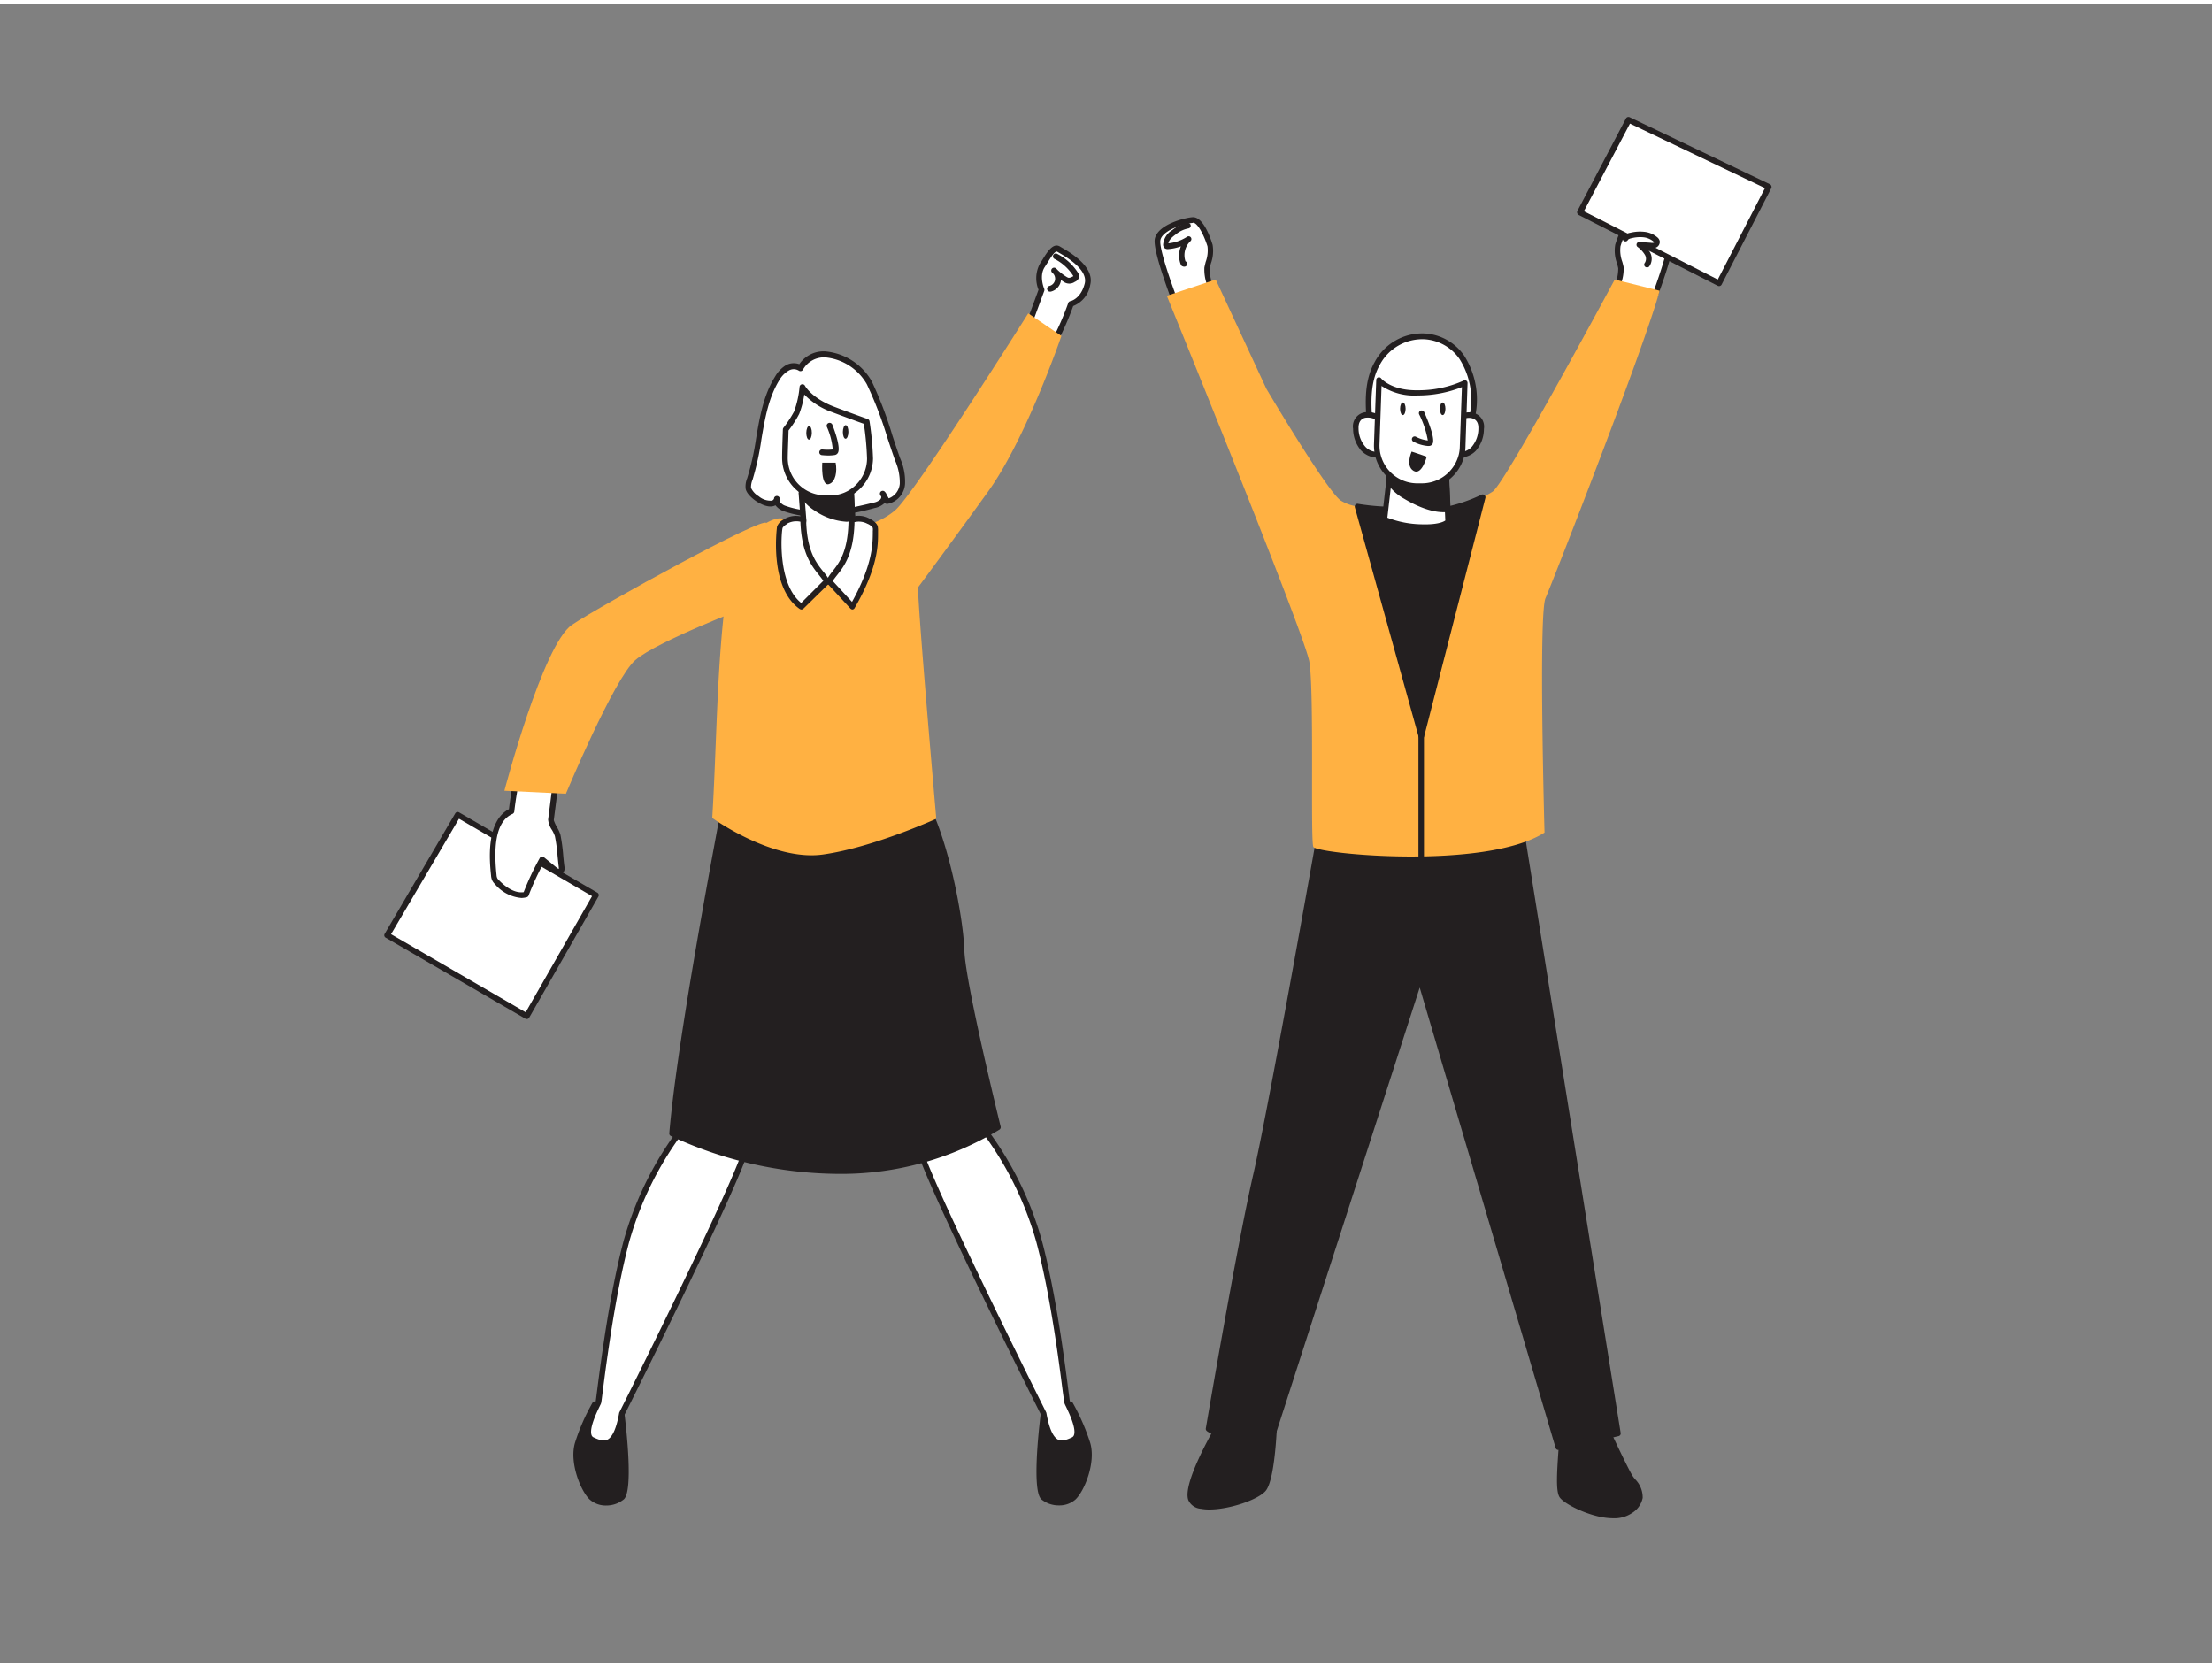 <svg xmlns="http://www.w3.org/2000/svg" viewBox="0 0 400 300" width="406" height="306" class="illustration styles_illustrationTablet__1DWOa"><rect x="0" y="0" width="400" height="300" fill="#808080" stroke="none"/><g id="_572_team_success_flatline" data-name="#572_team_success_flatline"><polygon points="82.77 146.6 107.73 161.13 95.25 183.02 70 168.38 82.77 146.6" fill="#fff"></polygon><path d="M95.25,183.53a.48.48,0,0,1-.26-.07L69.74,168.82a.5.5,0,0,1-.18-.7l12.76-21.78a.51.51,0,0,1,.7-.18l25,14.52a.52.52,0,0,1,.19.7L95.7,183.27a.57.57,0,0,1-.32.25ZM70.71,168.19l24.35,14.12,12-21L83,147.31Z" fill="#231f20"></path><path d="M107.61,253.17a38.41,38.41,0,0,0-3.1,7.08c-1.05,3.48,1.06,8.48,2.54,9.82a4.42,4.42,0,0,0,5.47-.06c1.63-1.43,0-15.15,0-15.15Z" fill="#231f20"></path><path d="M109.66,271.5a4.38,4.38,0,0,1-3-1.06c-1.6-1.45-3.78-6.69-2.67-10.33a37.05,37.05,0,0,1,3.16-7.21.5.5,0,0,1,.58-.2l4.85,1.69a.49.49,0,0,1,.33.41c.41,3.28,1.59,14.1-.11,15.59A5,5,0,0,1,109.66,271.5Zm-1.82-17.72A37.18,37.18,0,0,0,105,260.4c-1,3.23,1,8,2.39,9.3a3.94,3.94,0,0,0,4.81-.06c.89-.77.61-7.88-.18-14.41Z" fill="#231f20"></path><path d="M123.59,203.1a60.23,60.23,0,0,0-10.32,20.65c-3.19,12-4.88,28.53-5.07,29.09s-3.19,5.82-1.08,6.81,4.22,1.55,5.35-4.79c0,0,21.82-43.5,22.66-48.71S123.59,203.1,123.59,203.1Z" fill="#fff"></path><path d="M109.18,260.77a5.59,5.59,0,0,1-2.28-.65,1.7,1.7,0,0,1-.9-1c-.52-1.45.46-3.82,1.48-5.94.12-.24.2-.41.23-.49s.15-1.07.29-2.16c.67-5.2,2.24-17.37,4.77-26.9a61.3,61.3,0,0,1,10.42-20.85.55.55,0,0,1,.31-.18c.36-.06,8.76-1.49,11.38,1.1a2.76,2.76,0,0,1,.76,2.54c-.84,5.18-21.39,46.24-22.68,48.8-.55,3.08-1.39,4.82-2.62,5.46A2.45,2.45,0,0,1,109.18,260.77Zm14.69-57.19a60.4,60.4,0,0,0-10.11,20.3c-2.51,9.47-4.07,21.59-4.74,26.77-.23,1.83-.28,2.21-.33,2.36s-.14.31-.28.61c-.52,1.07-1.88,3.9-1.44,5.14a.68.68,0,0,0,.37.42c1.07.5,1.86.74,2.52.4.91-.48,1.62-2.09,2.1-4.81a.39.39,0,0,1,.05-.14c.22-.43,21.79-43.49,22.61-48.56a1.75,1.75,0,0,0-.47-1.65C132.34,202.64,126.3,203.18,123.87,203.58Z" fill="#231f20"></path><path d="M193.56,253.17a38,38,0,0,1,3.09,7.08c1.06,3.48-1.05,8.48-2.53,9.82a4.42,4.42,0,0,1-5.47-.06c-1.64-1.43,0-15.15,0-15.15Z" fill="#231f20"></path><path d="M191.51,271.48a4.94,4.94,0,0,1-3.19-1.09c-1.7-1.49-.52-12.31-.11-15.59a.49.49,0,0,1,.33-.41l4.85-1.69a.51.51,0,0,1,.58.2,38.74,38.74,0,0,1,3.16,7.21c1.11,3.64-1.08,8.88-2.68,10.33A4.38,4.38,0,0,1,191.51,271.48Zm-2.35-16.25c-.79,6.53-1.07,13.64-.18,14.41a3.93,3.93,0,0,0,4.81.06c1.4-1.27,3.37-6.07,2.39-9.3a38,38,0,0,0-2.85-6.62Z" fill="#231f20"></path><path d="M177.58,203.1a60.23,60.23,0,0,1,10.32,20.65c3.19,12,4.88,28.53,5.07,29.09s3.19,5.82,1.08,6.81-4.22,1.55-5.35-4.79c0,0-21.82-43.5-22.67-48.71S177.58,203.1,177.58,203.1Z" fill="#fff"></path><path d="M192,260.77a2.45,2.45,0,0,1-1.16-.28c-1.23-.64-2.07-2.38-2.63-5.46-1.28-2.56-21.84-43.62-22.68-48.8a2.79,2.79,0,0,1,.77-2.54c2.62-2.59,11-1.16,11.38-1.1a.55.55,0,0,1,.31.18,61.3,61.3,0,0,1,10.42,20.85c2.53,9.53,4.1,21.7,4.77,26.9.14,1.09.26,2,.29,2.18l.23.47c1,2.12,2,4.49,1.48,5.94a1.73,1.73,0,0,1-.9,1A5.63,5.63,0,0,1,192,260.77Zm-19.63-57.59c-2.19,0-4.37.29-5.34,1.24a1.78,1.78,0,0,0-.48,1.65c.83,5.07,22.4,48.13,22.62,48.56a.78.78,0,0,1,.05.14c.48,2.72,1.19,4.33,2.1,4.81.66.34,1.45.1,2.52-.4a.68.68,0,0,0,.37-.42c.44-1.24-.93-4.07-1.44-5.14a6.5,6.5,0,0,1-.28-.61c0-.15-.1-.53-.34-2.36-.66-5.18-2.22-17.3-4.74-26.77a60.46,60.46,0,0,0-10.1-20.3A32.07,32.07,0,0,0,172.36,203.18Z" fill="#231f20"></path><path d="M130.91,145.29c0,.56-7.88,40.92-9.38,58.94,0,0,30.78,16.14,58.94-1.13,0,0-6.39-25.9-6.57-31.91s-3.2-21.77-7.51-28.34Z" fill="#231f20"></path><path d="M151.57,211.53a72.71,72.71,0,0,1-30.28-6.86.49.49,0,0,1-.26-.48c1.21-14.58,6.59-43.71,8.62-54.68.43-2.36.75-4.06.76-4.25a.53.53,0,0,1,.47-.47l35.47-2.44a.48.48,0,0,1,.45.22c4.36,6.64,7.4,22.29,7.59,28.61.19,5.88,6.49,31.54,6.56,31.8a.52.52,0,0,1-.22.55A55.09,55.09,0,0,1,151.57,211.53Zm-29.52-7.6c3.2,1.56,31.79,14.67,57.85-1.06-.8-3.26-6.32-26-6.5-31.66-.19-6-3.16-21.31-7.27-27.85l-34.79,2.4c-.09.51-.28,1.59-.72,3.93C128.62,160.56,123.31,189.3,122.05,203.93Z" fill="#231f20"></path><path d="M186,58.07l2.37-6.42s-1.1-2.53.13-4.42,2-3.5,3-2.92,6,3.19,5.19,6.32-3,3.56-3,3.56a51.77,51.77,0,0,1-3.92,8.51Z" fill="#fff"></path><path d="M189.75,63.21a.53.53,0,0,1-.4-.19l-3.77-4.62a.52.52,0,0,1-.08-.51l2.3-6.23a5.54,5.54,0,0,1,.25-4.71l.49-.77c1-1.65,2-3.07,3.19-2.31l.3.18c1.47.85,5.95,3.45,5.12,6.71a5,5,0,0,1-3.08,3.84A54.42,54.42,0,0,1,190.21,63a.52.52,0,0,1-.41.26ZM186.57,58l3.1,3.81a49.91,49.91,0,0,0,3.5-7.75.51.51,0,0,1,.4-.35c.07,0,1.88-.42,2.58-3.17.64-2.51-3.33-4.81-4.64-5.57l-.32-.19c-.38-.23-1.09.89-1.77,2-.17.25-.33.52-.51.79-1.06,1.62-.09,3.9-.08,3.93a.55.55,0,0,1,0,.38Z" fill="#231f20"></path><path d="M190.93,45.62a9.12,9.12,0,0,1,3.57,3.18.8.8,0,0,1,.17.53c0,.23-.28.36-.49.46a1.65,1.65,0,0,1-.94.24,1.5,1.5,0,0,1-.59-.24,10.24,10.24,0,0,1-2-1.57,1.86,1.86,0,0,1-.83,3.27" fill="#fff"></path><path d="M189.86,52a.51.51,0,0,1-.5-.42.52.52,0,0,1,.41-.61,1.38,1.38,0,0,0,1-1,1.4,1.4,0,0,0-.27-1.18c-.08-.07-.15-.15-.23-.23a.51.51,0,0,1,.69-.76,2.76,2.76,0,0,1,.3.29,9.72,9.72,0,0,0,1.61,1.24,1.19,1.19,0,0,0,.39.17,1.29,1.29,0,0,0,.64-.2.71.71,0,0,0,.2-.11.6.6,0,0,1-.08-.13,8.63,8.63,0,0,0-3.37-3,.52.52,0,0,1,.45-.93,9.6,9.6,0,0,1,3.78,3.37,1.21,1.21,0,0,1,.24.92,1.27,1.27,0,0,1-.76.81,1.75,1.75,0,0,1-2,0l-.5-.33a2.14,2.14,0,0,1-.06.35A2.43,2.43,0,0,1,190,52Z" fill="#231f20"></path><path d="M100.7,139.12l-1.07,8.41c-.07.52,1.06,2.16,1.21,2.8.4,1.82.46,3.84.71,5.7,0,.28.06.63-.17.8s-.68,0-1-.25l-2.34-1.9a47.64,47.64,0,0,0-3,6.35c-1.94.47-3.86-.83-5.25-2.27a2.1,2.1,0,0,1-.39-.51,2.27,2.27,0,0,1-.16-.73c-.36-3.35-.76-9.84,3.2-11.57a63.88,63.88,0,0,1,2.36-11.36Z" fill="#fff"></path><path d="M94.3,161.64a7,7,0,0,1-4.81-2.52,2.44,2.44,0,0,1-.48-.65,2.55,2.55,0,0,1-.21-.89c-.26-2.45-1-9.79,3.23-12a67.48,67.48,0,0,1,2.34-11.15.5.5,0,0,1,.34-.35.52.52,0,0,1,.47.08l5.84,4.53a.55.55,0,0,1,.2.48s-1.08,8.37-1.08,8.41a6.86,6.86,0,0,0,.59,1.28,6.34,6.34,0,0,1,.61,1.34,31.12,31.12,0,0,1,.5,3.65c.06.71.13,1.41.22,2.09a1.29,1.29,0,0,1-.37,1.28c-.25.19-.79.4-1.59-.26l-1.87-1.51a48.77,48.77,0,0,0-2.64,5.74.52.52,0,0,1-.36.32A4.22,4.22,0,0,1,94.3,161.64Zm.85-26.17A62.07,62.07,0,0,0,93,146a.54.54,0,0,1-.31.43c-2.62,1.14-3.57,4.76-2.9,11.05a1.66,1.66,0,0,0,.12.55,1.25,1.25,0,0,0,.3.38c.91.95,2.67,2.44,4.49,2.18a50.11,50.11,0,0,1,2.9-6.16.51.51,0,0,1,.35-.25.52.52,0,0,1,.43.11l2.34,1.91a1.38,1.38,0,0,0,.33.2s0-.13,0-.29c-.09-.69-.16-1.41-.23-2.13a28.16,28.16,0,0,0-.48-3.52,6,6,0,0,0-.51-1.09,4,4,0,0,1-.71-1.9c0-.07.86-6.64,1-8.11Z" fill="#231f20"></path><path d="M142.18,93.26a3.13,3.13,0,0,0-.67-.23c-1.71-.37-4.36,1.69-5.8,2.71a8.91,8.91,0,0,0-3.11,4.59,40,40,0,0,0-1.42,7.34c-1.59,13-1.59,26.4-2.38,39.5,0,0,10.9,7.88,20,6.61s20.51-6.47,20.51-6.47S166.12,111,166,105.49c0,0,5.76-7.74,12.66-17.31S191.94,60,191.94,60l-6-4.08s-20.51,32.57-24.08,35.62c-3.41,2.91-8.45,3.76-12.8,3.52a23.25,23.25,0,0,1-4.62-.71A15.44,15.44,0,0,1,142.18,93.26Z" fill="#ffb142"></path><path d="M136.9,89.4a3.8,3.8,0,0,1-1.59-1.84,3.56,3.56,0,0,1,.29-1.75c2-6,1.6-12.86,5-18.2a5.07,5.07,0,0,1,1.71-1.82,2.26,2.26,0,0,1,2.39,0c3-5.09,10.37-1.45,12.46,2.65,2.21,4.34,3.51,9.32,5.15,13.9a9.87,9.87,0,0,1,.86,4.39,3.41,3.41,0,0,1-2.73,3.15l-.8-1.39A1.07,1.07,0,0,1,159.5,90a3.15,3.15,0,0,1-1.48.68c-5.29,1.33-11,2.4-16.12.58-.79-.28-1.72-1-1.41-1.76C140,90.88,138.25,90.34,136.9,89.4Z" fill="#fff"></path><path d="M148,92.72a18.57,18.57,0,0,1-6.23-1,3.18,3.18,0,0,1-1.54-1.09,1.59,1.59,0,0,1-.27.12c-1.25.42-2.85-.61-3.32-.93h0c-.37-.26-1.62-1.2-1.8-2.17a3.83,3.83,0,0,1,.28-1.92,47.32,47.32,0,0,0,1.61-7.21c.65-3.84,1.33-7.82,3.45-11.19a5.68,5.68,0,0,1,1.9-2,2.91,2.91,0,0,1,2.46-.21,5.29,5.29,0,0,1,4.72-2.32,10.79,10.79,0,0,1,8.38,5.41A69.21,69.21,0,0,1,161.37,78c.46,1.4.92,2.79,1.41,4.15a10.35,10.35,0,0,1,.88,4.63,3.92,3.92,0,0,1-3.2,3.6.52.52,0,0,1-.47-.21l-.13.15a3.58,3.58,0,0,1-1.71.81A42.66,42.66,0,0,1,148,92.72Zm-7-3a.32.32,0,0,0,0,.23,2,2,0,0,0,1.09.8c4.94,1.74,10.52.74,15.83-.59a2.64,2.64,0,0,0,1.23-.54.76.76,0,0,0,.22-.51.43.43,0,0,1,0,0l-.16-.29a.51.51,0,0,1,.8-.63,1.39,1.39,0,0,1,.33.53l.37.66a3.09,3.09,0,0,0,2-2.64,9.79,9.79,0,0,0-.83-4.16c-.49-1.37-.95-2.77-1.42-4.18a68.86,68.86,0,0,0-3.71-9.66,9.67,9.67,0,0,0-7.49-4.85,4.37,4.37,0,0,0-4.07,2.24.53.53,0,0,1-.34.24.51.51,0,0,1-.41-.09,1.75,1.75,0,0,0-1.82,0A4.67,4.67,0,0,0,141,67.88c-2,3.2-2.65,6.9-3.31,10.81A49.33,49.33,0,0,1,136.09,86a3.42,3.42,0,0,0-.28,1.49A3.5,3.5,0,0,0,137.2,89h0a3.31,3.31,0,0,0,2.39.79.61.61,0,0,0,.39-.39.69.69,0,0,1,0-.1.51.51,0,0,1,1,.36A.24.24,0,0,1,141,89.72Z" fill="#231f20"></path><path d="M150.91,103.87l-.2.17a1.68,1.68,0,0,1-1.83.19,2.42,2.42,0,0,1-.66-.73c-2.14-3.07-3.58-6.26-2.94-10.08a.87.87,0,0,0,0-.11l-.1-1.29-.26-3.56,0-.52,0-.75.32-3.94,8.27.09.29,4.82v.3l.19,3.09.1,1.69v.07a19.25,19.25,0,0,1-2.32,9.18A5,5,0,0,1,150.91,103.87Z" fill="#fff"></path><path d="M149.59,104.94a1.82,1.82,0,0,1-1-.28,3,3,0,0,1-.81-.86c-1.79-2.58-3.75-6.09-3-10.46l-.36-4.84.09-1.35.32-3.94a.51.51,0,0,1,.52-.47l8.27.08a.53.53,0,0,1,.51.49l.28,4.82s0,.1,0,.11l.29,5a19.6,19.6,0,0,1-2.37,9.51,5.35,5.35,0,0,1-1.07,1.53l-.24.21A2.5,2.5,0,0,1,149.59,104.94Zm-3.78-21.17-.37,4.72.37,4.78a1.36,1.36,0,0,1,0,.24c-.53,3.16.32,6.06,2.85,9.7a2.11,2.11,0,0,0,.52.58,1.18,1.18,0,0,0,1.24-.16,1.07,1.07,0,0,0,.16-.14h0a4,4,0,0,0,.85-1.24,18.48,18.48,0,0,0,2.26-8.91l-.3-5.08v-.1l-.25-4.31Z" fill="#231f20"></path><path d="M144.92,88.46a7.82,7.82,0,0,0,2.69,2.76c1.76,1.15,4.26,2.17,6.42,1.82l-.15-4.88a17.66,17.66,0,0,1-4.76,0,12,12,0,0,1-4.1-1Z" fill="#231f20"></path><path d="M153.11,93.61a11.49,11.49,0,0,1-5.77-2,8.32,8.32,0,0,1-2.86-3,.5.5,0,0,1,0-.27l.09-1.27a.52.52,0,0,1,.25-.4.49.49,0,0,1,.47,0,11.76,11.76,0,0,0,3.93.91,17.55,17.55,0,0,0,4.64,0,.44.44,0,0,1,.39.11.47.47,0,0,1,.18.36l.15,4.88a.5.5,0,0,1-.42.51A6.74,6.74,0,0,1,153.11,93.61Zm-7.68-5.26a7.32,7.32,0,0,0,2.45,2.45,9.67,9.67,0,0,0,5.64,1.79l-.12-3.87a19.45,19.45,0,0,1-4.34-.08,15.2,15.2,0,0,1-3.6-.72Z" fill="#231f20"></path><path d="M149.13,89.32H150a7.27,7.27,0,0,0,7.35-7.19,59.25,59.25,0,0,0-.63-6.66s-3.35-1.2-6-2.2c-4.41-1.67-5.6-4-5.6-4a17.94,17.94,0,0,1-1,4.64,21.11,21.11,0,0,1-2,3s-.13,3.58-.15,5.07A7.28,7.28,0,0,0,149.13,89.32Z" fill="#fff"></path><path d="M150.06,89.85h-.94A7.79,7.79,0,0,1,141.43,82c0-1.5.14-5.09.14-5.09a.55.55,0,0,1,.11-.3,21.47,21.47,0,0,0,1.91-2.92,17.49,17.49,0,0,0,1-4.47.52.52,0,0,1,.42-.47.51.51,0,0,1,.56.28s1.19,2.24,5.33,3.8c2.62,1,6,2.2,6,2.2a.51.51,0,0,1,.34.41,55.78,55.78,0,0,1,.63,6.74A7.78,7.78,0,0,1,150.06,89.85Zm-.93-1H150a6.55,6.55,0,0,0,4.79-1.92,6.7,6.7,0,0,0,2-4.75,53.1,53.1,0,0,0-.58-6.28c-.87-.31-3.53-1.28-5.7-2.1a13,13,0,0,1-5.07-3.2,16.64,16.64,0,0,1-.92,3.51,19.55,19.55,0,0,1-1.93,3c0,.72-.13,3.6-.14,4.9a6.74,6.74,0,0,0,6.67,6.82Z" fill="#231f20"></path><path d="M149.87,81.63a12.36,12.36,0,0,1-1.27-.07.52.52,0,0,1-.44-.58.51.51,0,0,1,.58-.44,9.4,9.4,0,0,0,1.85,0,12.64,12.64,0,0,0-1.07-4.1.52.52,0,0,1,1-.37c.47,1.21,1.52,4.15,1,5.08a.82.82,0,0,1-.61.4A8.3,8.3,0,0,1,149.87,81.63Z" fill="#231f20"></path><ellipse cx="146.31" cy="77.53" rx="1.23" ry="0.5" transform="translate(67.17 222.98) rotate(-89.37)" fill="#231f20"></ellipse><ellipse cx="152.93" cy="77.37" rx="1.23" ry="0.5" transform="translate(73.87 229.44) rotate(-89.37)" fill="#231f20"></ellipse><path d="M158.34,95.34c0,2,.15,6.07-4.16,13.63L150,104.38c1.07-2,3.83-3.37,4.05-10.54,0-.18,0-.35,0-.53a.61.61,0,0,1,.17-.07c1.57-.68,3.9.52,4.12,1.36A4.08,4.08,0,0,1,158.34,95.34Z" fill="#fff"></path><path d="M154.18,109.48a.51.51,0,0,1-.38-.16l-4.23-4.59a.52.52,0,0,1-.08-.59,9.69,9.69,0,0,1,1-1.5c1.24-1.57,2.78-3.52,2.94-8.82a4.77,4.77,0,0,0,0-.51.5.5,0,0,1,.25-.44,1.11,1.11,0,0,1,.27-.12,4.08,4.08,0,0,1,3.26.27c.39.19,1.33.71,1.52,1.45a4.27,4.27,0,0,1,.05.88v.28c0,2.18,0,6.26-4.24,13.59a.49.49,0,0,1-.39.26Zm-3.6-5.17,3.49,3.79c3.72-6.72,3.74-10.45,3.76-12.48v-.28h0a3.61,3.61,0,0,0,0-.62,2.12,2.12,0,0,0-1-.76,3.23,3.23,0,0,0-2.31-.28,1.09,1.09,0,0,0,0,.18c-.18,5.64-1.91,7.83-3.17,9.43C151.06,103.65,150.8,104,150.58,104.31Z" fill="#231f20"></path><path d="M149.57,104.42,144.93,109c-5.1-3.52-4.08-13.76-3.92-14.37a2,2,0,0,1,1-1h0a3.61,3.61,0,0,1,3.28-.31v.11C145.49,100.87,148.47,102.36,149.57,104.42Z" fill="#fff"></path><path d="M144.93,109.48a.53.53,0,0,1-.3-.09c-5.62-3.88-4.14-14.82-4.11-14.92a2.47,2.47,0,0,1,1.21-1.29h0a4.12,4.12,0,0,1,3.77-.32.53.53,0,0,1,.28.46v.11c.14,5.49,1.79,7.56,3.12,9.22a9.9,9.9,0,0,1,1.09,1.54.52.52,0,0,1-.09.61l-4.64,4.55A.54.54,0,0,1,144.93,109.48Zm-2.7-15.4a1.74,1.74,0,0,0-.72.65c-.23.92-.94,10.1,3.37,13.56l4-4c-.22-.34-.49-.68-.79-1.06-1.34-1.66-3.15-3.93-3.35-9.63a3.42,3.42,0,0,0-2.52.42Z" fill="#231f20"></path><path d="M151.11,82.93h-2.42s-.28,4.33,1.21,3.87C151.11,86.42,151.42,84.52,151.11,82.93Z" fill="#231f20"></path><path d="M138.56,93.84c-.42-1.3-29.85,14.85-35.13,18.41s-12.22,30-12.22,30l11.12.54S111,122,114.88,118.63s20.4-9.66,20.4-9.66Z" fill="#ffb142"></path><path d="M292.52,50.82a9.14,9.14,0,0,0,.55-3.13c-.19-1-.92-2.86-.55-4s1.65-4.7,3.13-4.61,5.89,1.29,6.35,3.5S298,56.07,298,56.07Z" fill="#fff"></path><path d="M298,56.57a.52.52,0,0,1-.35-.14l-5.43-5.25a.51.51,0,0,1-.13-.52,8.15,8.15,0,0,0,.54-2.88c-.05-.26-.13-.56-.22-.9a6.51,6.51,0,0,1-.32-3.39c.36-1.19,1.69-5.09,3.64-5,1.28.08,6.26,1.26,6.81,3.9.48,2.29-3.61,12.65-4.08,13.82a.49.49,0,0,1-.36.31Zm-4.86-5.89,4.67,4.51c1.76-4.51,4.05-11.12,3.75-12.56-.37-1.8-4.35-3-5.89-3.1-.81,0-2,2.12-2.63,4.25a6,6,0,0,0,.33,2.84c.1.37.19.7.24,1A8.11,8.11,0,0,1,293.09,50.68Z" fill="#231f20"></path><polygon points="285.72 37.68 310.85 50.51 319.86 33.04 294.52 20.93 285.72 37.68" fill="#fff"></polygon><path d="M310.85,51a.46.46,0,0,1-.23-.06L285.49,38.14a.51.51,0,0,1-.26-.3.51.51,0,0,1,0-.4l8.79-16.75a.51.51,0,0,1,.68-.23l25.34,12.11a.5.5,0,0,1,.27.3.51.51,0,0,1,0,.4l-9,17.47A.51.51,0,0,1,310.85,51ZM286.42,37.46l24.21,12.35,8.53-16.54L294.75,21.61Z" fill="#231f20"></path><path d="M218.8,50.82a8.9,8.9,0,0,1-.55-3.13c.18-1,.92-2.86.55-4s-1.66-4.7-3.13-4.61-5.89,1.29-6.35,3.5,4.05,13.54,4.05,13.54Z" fill="#fff"></path><path d="M213.37,56.57h-.11a.53.53,0,0,1-.36-.31c-.46-1.17-4.55-11.53-4.07-13.82.55-2.64,5.52-3.82,6.81-3.9,1.93-.14,3.27,3.77,3.64,5a6.73,6.73,0,0,1-.32,3.39c-.09.34-.17.64-.22.9a8.25,8.25,0,0,0,.53,2.88.48.48,0,0,1-.12.52l-5.43,5.25A.52.52,0,0,1,213.37,56.57Zm2.36-17h0c-1.54.1-5.52,1.3-5.89,3.1-.3,1.44,2,8,3.75,12.56l4.67-4.51a7.92,7.92,0,0,1-.47-3.08c.05-.28.14-.61.23-1a6,6,0,0,0,.33-2.84C217.68,41.68,216.54,39.53,215.73,39.53Z" fill="#231f20"></path><path d="M282.43,259.57c.09.28-.83,8.75,0,10.13s8.93,5.34,12.43,2.76.83-4.76,0-6-4.33-8.8-4.33-8.8Z" fill="#231f20"></path><path d="M291.76,273.81a12,12,0,0,1-2.29-.24c-3.24-.65-6.82-2.53-7.47-3.61s-.49-4.1-.15-8.84c0-.67.09-1.36.09-1.48a.41.41,0,0,1,0-.36.52.52,0,0,1,.33-.2l8.11-1.93a.5.5,0,0,1,.57.28c0,.07,3.49,7.53,4.29,8.74a7.11,7.11,0,0,0,.43.57,4.65,4.65,0,0,1,1.38,3.39,4.18,4.18,0,0,1-1.93,2.73A5.66,5.66,0,0,1,291.76,273.81ZM282.93,260c0,.25,0,.62-.08,1.22-.15,2-.52,7.36,0,8.25.41.7,3.58,2.5,6.81,3.15,1.5.3,3.56.45,4.89-.53A3.33,3.33,0,0,0,296.1,270a3.83,3.83,0,0,0-1.18-2.63c-.18-.23-.35-.45-.48-.64-.74-1.13-3.46-7-4.19-8.5Z" fill="#231f20"></path><path d="M221.15,255.84s-6.91,11.47-5.8,14.5,11.19.42,13.12-1.79,2.07-15.61,2.07-15.61Z" fill="#231f20"></path><path d="M218.7,272.22a8.08,8.08,0,0,1-1.53-.13,2.7,2.7,0,0,1-2.29-1.58c-1.15-3.17,5.12-13.73,5.84-14.93a.52.52,0,0,1,.28-.22l9.39-2.9a.5.5,0,0,1,.65.49c0,1.39-.2,13.64-2.19,15.93C227.45,270.47,222.33,272.22,218.7,272.22Zm2.78-16c-2.72,4.54-6.4,11.87-5.66,13.91.17.47.68.78,1.53.94,3.12.59,9.34-1.29,10.74-2.89s1.86-10.51,1.94-14.6Z" fill="#231f20"></path><path d="M239.66,144.38s-9.53,54.14-12.57,67.4-8.56,45.86-8.56,45.86,4.42,3,11.6,1.1l26.62-82.6,25,84.81,10.77-2.48L274.88,148.15Z" fill="#231f20"></path><path d="M281.79,261.45a.49.49,0,0,1-.48-.36l-24.58-83.25L230.6,258.9a.48.48,0,0,1-.34.32c-7.32,2-11.83-1-12-1.17a.51.51,0,0,1-.21-.5c.06-.32,5.56-32.76,8.57-45.88s12.47-66.84,12.57-67.38a.49.49,0,0,1,.54-.41l35.22,3.77a.5.5,0,0,1,.44.42l17.68,110.32a.49.49,0,0,1-.38.56l-10.77,2.49Zm-25-85.81h0a.5.5,0,0,1,.47.36l24.9,84.36,9.86-2.28L274.45,148.61l-34.38-3.69c-.94,5.31-9.64,54.5-12.49,67s-7.91,42-8.5,45.49c1,.58,4.92,2.41,10.66.95L256.28,176A.49.49,0,0,1,256.75,175.64Z" fill="#231f20"></path><path d="M300.11,51.83c-2.58,9.76-19.34,52.64-20.63,55.59s-.18,42.39-.18,42.39c-10.69,6.82-41.26,3.86-41.81,2.58s.19-28.37-.73-33.52S211,52.75,211,52.75l8.84-2.94L229,69.56s10.86,18.37,13.44,20.21a7.78,7.78,0,0,0,3,1.07,41,41,0,0,0,7.75.53c5.14,1.47,11.45-.53,14.9-2.21a14.28,14.28,0,0,0,1.83-1C272.3,86.49,292,49.81,292,49.81Z" fill="#ffb142"></path><path d="M268.08,89.16,257,132.31,245.43,90.84a41,41,0,0,0,7.75.53C258.32,92.84,264.63,90.84,268.08,89.16Z" fill="#231f20"></path><path d="M257,132.81a.5.5,0,0,1-.48-.36L245,91a.52.52,0,0,1,.11-.48.48.48,0,0,1,.47-.15,40.91,40.91,0,0,0,7.64.52l.15,0c4.67,1.34,10.58-.25,14.54-2.18a.51.51,0,0,1,.7.58l-11.08,43.15a.48.48,0,0,1-.48.37ZM246.13,91.47,257,130.38l10.35-40.32c-4.06,1.78-9.65,3.09-14.21,1.81A42.25,42.25,0,0,1,246.13,91.47Z" fill="#231f20"></path><path d="M265.68,76.39a9.65,9.65,0,0,0,.32-1c1.76-6.47-.83-14.79-8.45-15.31A9.23,9.23,0,0,0,249,65c-2.19,3.81-1.58,8.68-1.18,12.87a1.41,1.41,0,0,0,.24.78c.44.51,1.29.17,1.85.16.81,0,1.66.12,2.47.17,1.42.07,2.83.12,4.24.09a43.11,43.11,0,0,0,6.12-.17c.86-.14,1.45-.14,2-.84A5.38,5.38,0,0,0,265.68,76.39Z" fill="#fff"></path><path d="M259.7,79.56l-1.26,0h-1.78c-1.24,0-2.6,0-4.27-.09l-1-.08c-.49,0-1-.1-1.48-.09l-.43,0a1.52,1.52,0,0,1-2.16-1.44l0-.58c-.41-4.13-.87-8.82,1.29-12.59a9.73,9.73,0,0,1,9-5.13,9.31,9.31,0,0,1,7.15,4,14.75,14.75,0,0,1,1.75,12,10.59,10.59,0,0,1-.33,1h0a6,6,0,0,1-1,1.77,2.74,2.74,0,0,1-2,1l-.3,0A19.69,19.69,0,0,1,259.7,79.56Zm-2.51-1h1.27a25,25,0,0,0,4.23-.18l.31,0a1.83,1.83,0,0,0,1.41-.61,5.26,5.26,0,0,0,.81-1.48h0c.11-.32.21-.65.3-1a13.71,13.71,0,0,0-1.61-11.14,8.29,8.29,0,0,0-6.4-3.54,8.7,8.7,0,0,0-8,4.63c-2,3.5-1.56,8-1.17,12l.06.58a1.19,1.19,0,0,0,.12.5c.13.15.45.12.9,0l.56-.06c.53,0,1.06,0,1.58.09l.93.08c1.65.08,3,.11,4.21.09Z" fill="#231f20"></path><path d="M250.75,77.18c-.4-3.22-5.68-4.19-5.55-.41a5.66,5.66,0,0,0,1.29,3.59,3.31,3.31,0,0,0,3.54,1" fill="#fff"></path><path d="M249,82a4,4,0,0,1-2.9-1.31,6.1,6.1,0,0,1-1.42-3.91,2.58,2.58,0,0,1,2.42-3,3.9,3.9,0,0,1,4.13,3.28.5.5,0,0,1-1,.13,2.92,2.92,0,0,0-3.06-2.41c-.58,0-1.55.36-1.5,1.92A5.08,5.08,0,0,0,246.86,80a2.81,2.81,0,0,0,3,.83.51.51,0,0,1,.65.27.52.52,0,0,1-.27.66A3.27,3.27,0,0,1,249,82Z" fill="#231f20"></path><path d="M262.26,77.18c.4-3.22,5.69-4.19,5.56-.41a5.61,5.61,0,0,1-1.3,3.59,3.29,3.29,0,0,1-3.53,1" fill="#fff"></path><path d="M264,82a3.27,3.27,0,0,1-1.2-.22.51.51,0,0,1-.27-.66.5.5,0,0,1,.65-.27,2.82,2.82,0,0,0,3-.83,5.14,5.14,0,0,0,1.16-3.27c.05-1.56-.92-1.87-1.5-1.92a2.93,2.93,0,0,0-3.06,2.41.5.5,0,0,1-.56.43.49.49,0,0,1-.43-.56,3.9,3.9,0,0,1,4.13-3.28,2.58,2.58,0,0,1,2.42,3,6.06,6.06,0,0,1-1.43,3.91A4,4,0,0,1,264,82Z" fill="#231f20"></path><path d="M250.35,93.18A17,17,0,0,0,257,94.57c4.18.15,4.89-1,4.89-1l-.1-2.24-.23-5.22-.22-4.87-9.57-.33-.46,4-.14,1.28Z" fill="#fff"></path><path d="M257.7,95.08H257a17.27,17.27,0,0,1-6.84-1.45.49.49,0,0,1-.27-.5l1.4-12.26a.49.49,0,0,1,.51-.44l9.57.33a.52.52,0,0,1,.49.48l.55,12.33a.46.46,0,0,1-.08.28C262.16,94.06,261.33,95.08,257.7,95.08Zm-6.82-2.21a17.93,17.93,0,0,0,6.12,1.2c3,.1,4.06-.47,4.36-.69l-.52-11.65-8.65-.3Z" fill="#231f20"></path><path d="M251.15,86.16a8.5,8.5,0,0,0,3,2.87c2,1.21,5.05,2.6,7.57,2.31l-.23-5.22A23.9,23.9,0,0,1,256,86a16.06,16.06,0,0,1-4.73-1.09Z" fill="#231f20"></path><path d="M261.06,91.88c-2.67,0-5.55-1.48-7.12-2.42a8.82,8.82,0,0,1-3.22-3,.45.45,0,0,1-.07-.3l.14-1.29a.52.52,0,0,1,.25-.38.5.5,0,0,1,.46,0,15.43,15.43,0,0,0,4.58,1,22.37,22.37,0,0,0,5.4.15.51.51,0,0,1,.38.12.5.5,0,0,1,.18.36l.23,5.21a.5.5,0,0,1-.44.52A6.64,6.64,0,0,1,261.06,91.88Zm-9.4-5.83a8.08,8.08,0,0,0,2.8,2.55c1.22.73,4.21,2.36,6.79,2.27l-.19-4.2a24.92,24.92,0,0,1-5.11-.21,18.78,18.78,0,0,1-4.24-.86Z" fill="#231f20"></path><path d="M264.89,68.5l-.41,11.61a6.43,6.43,0,0,1-.2,1.47,7.34,7.34,0,0,1-7.38,5.61l-.86,0a7.34,7.34,0,0,1-6.85-5.51,7.55,7.55,0,0,1-.23-2.08L249.37,68s1.81,2.39,7,2.34A20.17,20.17,0,0,0,264.89,68.5Z" fill="#fff"></path><path d="M257.15,87.69h-.27l-.86,0a7.88,7.88,0,0,1-7.32-5.89,8.18,8.18,0,0,1-.24-2.22l.41-11.61a.49.49,0,0,1,.34-.46.5.5,0,0,1,.55.18s1.8,2.22,6.61,2.14a19.77,19.77,0,0,0,8.28-1.74.5.5,0,0,1,.5,0,.5.5,0,0,1,.23.44L265,80.13a7.05,7.05,0,0,1-.21,1.57A7.87,7.87,0,0,1,257.15,87.69Zm-7.32-18.64-.37,10.54a6.84,6.84,0,0,0,6.6,7.07l.86,0a6.88,6.88,0,0,0,6.88-5.22,6.53,6.53,0,0,0,.18-1.38l.38-10.8a21.74,21.74,0,0,1-8,1.51A10.74,10.74,0,0,1,249.83,69.05Z" fill="#231f20"></path><path d="M257.08,74s2.41,5.32,1.34,5.42a6.1,6.1,0,0,1-2.58-.7" fill="#fff"></path><path d="M258.24,79.91a6.73,6.73,0,0,1-2.63-.77.5.5,0,1,1,.47-.88,6.11,6.11,0,0,0,2.12.65,16.86,16.86,0,0,0-1.57-4.72.49.49,0,0,1,.24-.66.51.51,0,0,1,.67.25c.79,1.75,2,4.83,1.52,5.74a.77.77,0,0,1-.59.38Z" fill="#231f20"></path><ellipse cx="253.68" cy="73.18" rx="0.5" ry="1.14" fill="#231f20"></ellipse><ellipse cx="260.88" cy="73.18" rx="0.5" ry="1.14" fill="#231f20"></ellipse><path d="M214.84,40.07a5.66,5.66,0,0,0-2.54,1.19c-.75.55-1.54,1.27-1.52,2.19a.38.38,0,0,0,.1.27.4.4,0,0,0,.29.05A8,8,0,0,0,215,42.49a4,4,0,0,0-.95,4.42l.19.06" fill="#fff"></path><path d="M214.19,47.48l-.15,0-.19-.06a.48.48,0,0,1-.31-.28,4.46,4.46,0,0,1,0-3.33,8.44,8.44,0,0,1-2.28.49.9.9,0,0,1-.66-.17.84.84,0,0,1-.27-.63A3.4,3.4,0,0,1,212,40.86a5.92,5.92,0,0,1,2.77-1.28.49.49,0,0,1,.55.44.5.5,0,0,1-.44.55,5.14,5.14,0,0,0-2.29,1.1c-.83.6-1.24,1.09-1.31,1.59a7.53,7.53,0,0,0,3.39-1.19.5.5,0,0,1,.67.12.5.5,0,0,1-.06.67,3.49,3.49,0,0,0-.91,3.65.51.51,0,0,1,.29.62A.51.51,0,0,1,214.19,47.48Z" fill="#231f20"></path><path d="M258,81.84l-2.73-.92s-1.16,2.58.34,3.48S258,81.84,258,81.84Z" fill="#231f20"></path><path d="M293.94,42.38a1.44,1.44,0,0,1,1-.57,7,7,0,0,1,2.32-.17,3.85,3.85,0,0,1,2.11.92.78.78,0,0,1,.27.4.61.61,0,0,1-.41.63,2,2,0,0,1-.8.07l-2-.14a5.29,5.29,0,0,1,1.45,1.57,1.85,1.85,0,0,1-.08,2" fill="#fff"></path><path d="M297.82,47.61a.54.54,0,0,1-.32-.11.51.51,0,0,1-.06-.71,1.39,1.39,0,0,0,0-1.47,5,5,0,0,0-1.33-1.42.5.5,0,0,1,.35-.88l2,.14a1.53,1.53,0,0,0,.58,0,.22.22,0,0,0,.1-.09h0a.84.84,0,0,0-.11-.11,3.33,3.33,0,0,0-1.83-.79,6.33,6.33,0,0,0-2.15.16c-.25.05-.58.15-.68.33a.5.5,0,0,1-.88-.49,1.9,1.9,0,0,1,1.34-.82,7.29,7.29,0,0,1,2.49-.17,4.3,4.3,0,0,1,2.38,1,1.22,1.22,0,0,1,.43.68,1.1,1.1,0,0,1-.71,1.18,2.09,2.09,0,0,1-1,.1l-.57,0a4.9,4.9,0,0,1,.52.74,2.38,2.38,0,0,1-.15,2.58A.48.48,0,0,1,297.82,47.61Z" fill="#231f20"></path><path d="M257,156.68a.5.5,0,0,1-.5-.5V132.31a.5.5,0,0,1,.5-.5.51.51,0,0,1,.5.5v23.87A.51.51,0,0,1,257,156.68Z" fill="#231f20"></path></g></svg>